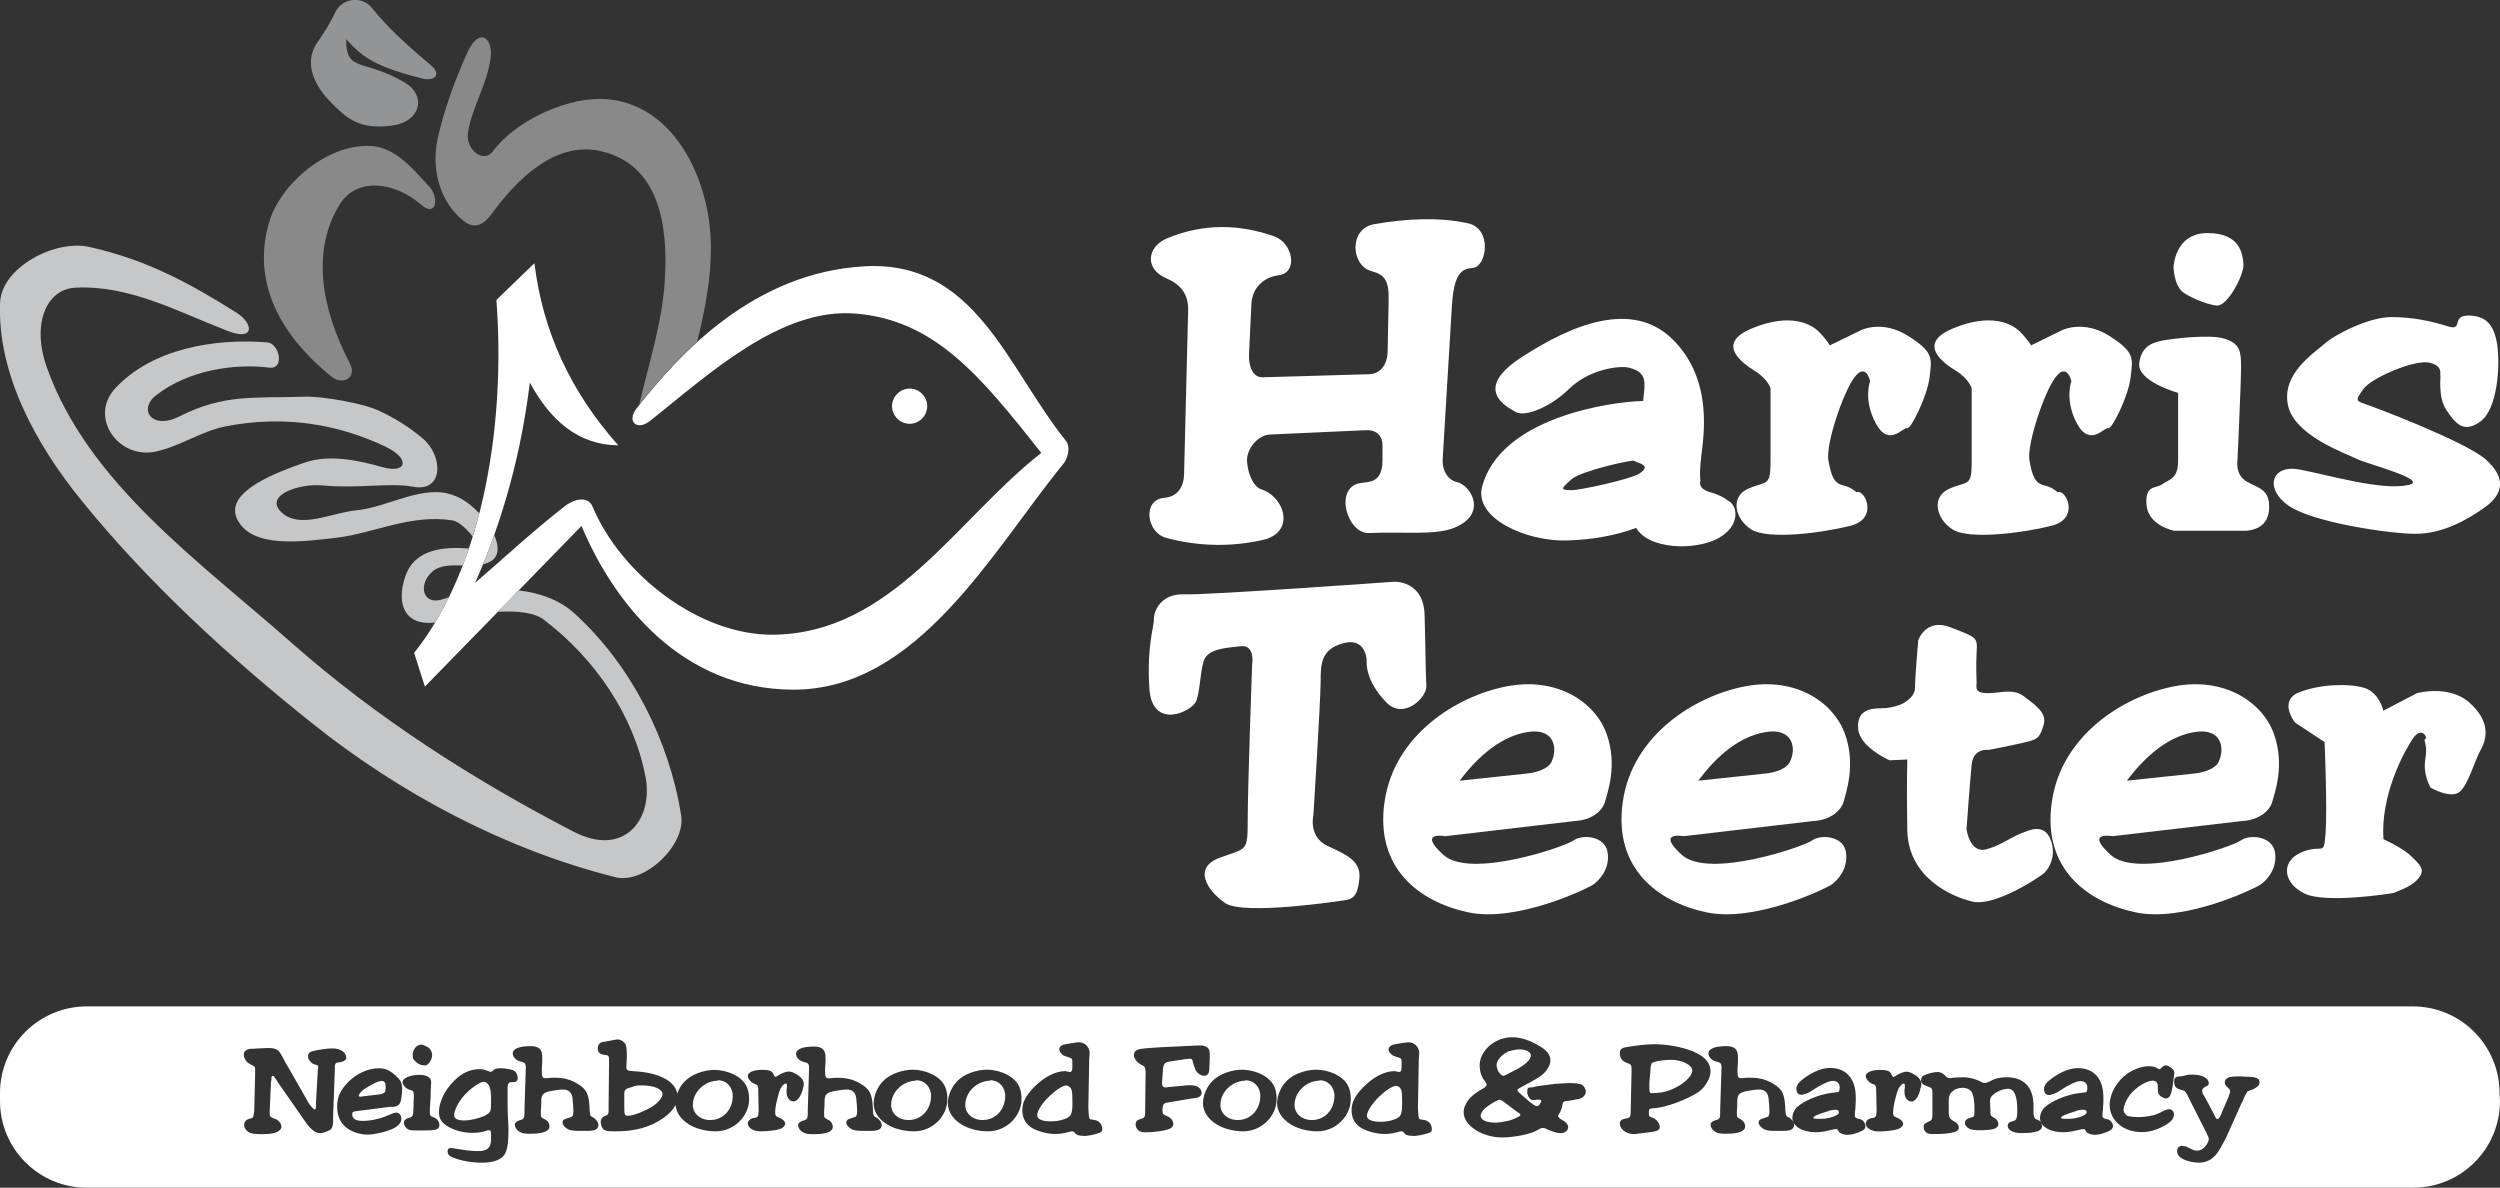 <?xml version="1.0" encoding="utf-8"?>
<!-- Generator: Adobe Illustrator 27.9.2, SVG Export Plug-In . SVG Version: 6.00 Build 0)  -->
<svg version="1.1" id="Layer_1" xmlns="http://www.w3.org/2000/svg" xmlns:xlink="http://www.w3.org/1999/xlink" x="0px" y="0px"
	 viewBox="0 0 2279.4 1082.9" style="enable-background:new 0 0 2279.4 1082.9;" xml:space="preserve">
<rect x="0" y="0" width="2279.4" height="1082.9" fill="#333333" stroke="none"/>
<style type="text/css">
	.st0{fill-rule:evenodd;clip-rule:evenodd;fill:#FFFFFF;}
	.st1{fill-rule:evenodd;clip-rule:evenodd;fill:#898989;}
	.st2{fill-rule:evenodd;clip-rule:evenodd;fill:#929496;}
	.st3{fill-rule:evenodd;clip-rule:evenodd;fill:#C6C7C9;}
	.st4{fill:#FFFFFF;}
</style>
<g>
	<g>
		<path class="st0" d="M2182.8,814c-1.9,0.7-62.4,10.1-81.6,0.7c-19.2-9.1-22.5-29.3-2.6-37.7c19.9-8.2,19.9,5.2,21.8-17.6
			c1.6-22.5-0.9-82.8-0.9-82.8l-26.7-17.6c-1.2-0.9-15.3-20.4,3.3-27.7c18.7-7.5,45-8.4,59.3-4.2c14.1,4.2,17.6,20.9,17.6,20.9
			l30.7-16c0,0,28.8-8,47.6,8.4c18.5,16.4,16.9,31.7,10.8,42.7c-6.1,11-11.2,31.2-19.2,38.6c-8,7.3-26.7-3.5-26.7-3.5
			s-7.3-11.5-4.9-26c2.6-14.3-2.6-17.6,0-18.3c2.6-0.9-3.3-12.7-11.7,0c-8.2,12.4-29.1,51.1-26.5,91.2c9.1,4.2,20.2,10.3,25.8,16
			c5.6,5.8,13.2,11,6.6,19.2C2199.9,807.4,2192,810.2,2182.8,814L2182.8,814z M1846.4,758.4c2.8-0.9,17.3-8.2,23.2,7
			c5.8,15.2-1.6,26.5-5.4,30.2c-4,4-45.5,31.2-65.6,26.5c-20.2-4.7-58.8-22.5-59.6-65.1c-0.7-42.7,0-64.5,0-64.5l-16.2,0.7
			c0,0-27-11.7-28.6-28.6c-1.4-17.1,10.8-18.8,20.9-18.8c10.1,0,18.5-3.7,18.5-3.7s12.4-5.6,12.4-14.8c0-9.4,3-43.6,3-43.6
			s7-20.9,30-11.5c23.2,9.1,24.1,8.5,23.2,22.5c-0.7,13.8,0,23.9,0,27.9c0,3.7-2.4,9.4,10.1,9.4c12.4,0,23.2-4.7,33.3,3.1
			c10.1,7.7,20.8,14.8,17.8,25.5c-3.3,10.8-4.7,13.1-14.1,15.5c-9.1,2.4-36.3,7.7-36.3,7.7s-13.8-2.3-15.3,13.4
			c-1.6,15.4-4.7,58.8-4.7,58.8s3,24.1,19.9,17.8C1825.6,770.1,1833.5,762.9,1846.4,758.4L1846.4,758.4z"/>
		<path class="st0" d="M1224.7,821c0,0-91.2,14.1-107.8,2.3c-16.4-11.5-29.5-32.1-4.9-41.2c24.8-9.1,25.6-5.2,25.6-34
			c0-29.1,4-141.6,4-141.6s3.3-19-10.5-17.3c-14.1,1.6-30.5,2.3-33.8,14.1c-3.3,11.5-3,25.6-6.5,35.6c-3.5,9.8-40.6,27.7-42.9-11.7
			c-2.3-39.4,4.2-54.6,4.2-62.8c0-8.4,7.3-23.2,27.2-22.5c19.7,0.9,191.7-11.5,191.7-11.5s27.2-1.6,27.9,30.7
			c0.9,32.1,0.9,52.5,1.6,63.8c0.9,11-20.6,31.7-36.3,15.7c-15.5-15.9-18.3-30-18.1-36.5c0.3-6.6-3-23.2-22.3-17.4
			c-19.2,5.8-19.7,18.3-19.7,34.7c0,16.6-6.6,121.9-6.6,121.9s-4.9,19.7,13.1,28.1c18.1,8.2,30.5,14.1,28.8,29.8
			C1237.9,816.8,1233.7,820.1,1224.7,821L1224.7,821z M2202.7,486.7c-22.5,0.2-94.5-10.3-116.3-25.8c-21.8-15.3-15.7-37.7,10.3-32.8
			c26.2,4.9,74.8,19.5,99.2,14.1c19.7-4.4-37-19-46.9-23.7c-9.6-4.9-57.7-21.3-63-49.5c-5.6-28.1,23-46.4,33.3-55.5
			c10.3-9.1,41-24.4,60.9-24.4c19.7,0,36.6,3.7,51.6,8.4c14.5,4.7,3-9.6,18.3-9.8c15.2,0,23.7,6.8,26.7,26.3
			c3,19.7,0.2,59.3-15.3,70.3c-15.4,11.3-23,1.4-30.9-10.3c-8.2-12-4.9-31.9-5.6-31.9c-0.7,0,3.3-8.7-10.3-11.5
			c-13.6-2.8-52.1,13.8-59.6,23.7c-7.3,10.1-7.3,11,0,13.6c7.3,2.3,93.1,34.7,111.4,51.1c18.3,16.4,16.4,31-0.7,43.4
			C2248.9,474.5,2227.1,486.5,2202.7,486.7L2202.7,486.7z M1981.7,244.1c0,0,0.7-31.6,31-31.6c30,0,32.1,19.2,32.8,28.6
			c0.5,9.4-14.3,38-24.1,37.5c-10.1-0.7-29.5-9.6-32.8-13.8C1984,259.8,1982.2,250.9,1981.7,244.1L1981.7,244.1z M2048.5,483.9
			h-66.3c0,0-23.5-4.5-25.1-23.5c-1.4-19,8.5-14.5,14.5-19c5.9-4.5,14.3-4.2,14.3-21.3v-61.9c0,0-37.7-10.5-35.4-27.2
			c2.1-16.9,14.3-19,21.8-20.6c7.5-1.4,42.9-6.1,56.5-1.4c13.6,4.5,14.5,11.3,14.5,25.8c0,14.3-3.3,85.6-3.3,85.6
			s-2.1,12.7,8.5,18.7c10.5,6.1,21.1,6.8,20.4,24.4C2068.2,480.8,2054.6,483.2,2048.5,483.9L2048.5,483.9z M1876,448.8
			c7.7-3.3,20.6,23.9-5.2,30.5c-25.8,6.6-75.7,13.1-90.7,3.3c-15.3-9.9-19.2-29.8-2.8-37c16.6-7.3,20.4-1.4,20.4-23.9v-67.7
			c0,0-2.6-8.7-14.3-15.9c-12-7.3-36.3-25.1-2.1-38.9c34.2-14.1,53.4-4,60.5,3.3c7.3,7.3,10.1,12.4,10.1,12.4l28.1-13.8
			c0.9-0.5,20.2-9.6,43.6,5.4s20.9,20.4,19,37.5c-1.9,17.3-17.4,48.1-20.4,46.4c-3.1-1.6-16.4,17.8-28.4-4
			c-11.7-21.8-5.2-38.9-5.2-38.9s-4-17.4-14.5-3.5c-10.6,14.1-26.3,61.7-23.7,76c2.6,14.5,5.2,20.4,13.1,22.5
			C1871.5,444.1,1876,448.8,1876,448.8L1876,448.8z"/>
		<path class="st0" d="M1692.6,448.8c7.7-3.3,20.4,23.9-5.1,30.5c-25.8,6.6-75.7,13.1-91,3.3c-15-9.9-19-29.8-2.6-37
			c16.4-7.3,20.4-1.4,20.4-23.9v-67.7c0,0-2.6-8.7-14.5-15.9c-11.7-7.3-36.1-25.1-1.9-38.9c34.3-14.1,53.2-4,60.5,3.3
			c7.3,7.3,9.9,12.4,9.9,12.4l28.4-13.8c0.9-0.5,19.9-9.6,43.4,5.4c23.5,15,21.1,20.4,19.2,37.5c-2.1,17.3-17.4,48.1-20.4,46.4
			c-3.3-1.6-16.6,17.8-28.4-4c-12-21.8-5.4-38.9-5.4-38.9s-3.7-17.4-14.3-3.5c-10.5,14.1-26.5,61.7-23.7,76
			c2.6,14.5,5.2,20.4,13.2,22.5C1687.9,444.1,1692.6,448.8,1692.6,448.8L1692.6,448.8z"/>
		<path class="st0" d="M1150.9,492.4c-29,6.5-59.2,5.8-87.9-2.1c-17.8-4.9-21.6-34.9-1.4-36.4c9.1-0.7,17.6-6.6,18-21.8l3.7-148.9
			c0.5-15.7-7.5-24.1-19.9-29.5c-19.9-8.4-17.6-28.4,0-36.1c34.2-14.5,67.7-13.1,98.9-1.9c16.4,6.1,21.6,32.8,3.7,35.2
			c-12,1.6-24.6,9.6-25.1,27.7l-2.1,44.5c-0.5,11.7,4,21.1,12.2,20.9l97.3-2.8c12.7-0.5,16.9-12,16.9-20.9l0.9-46.7
			c0.5-19.2-4.5-23.2-15.9-26.5c-18.5-5.1-20.6-38.7,2.8-42.7c29.1-5.1,58.6-6.6,85.1-0.9c23,4.7,17.4,39.9,4.7,40.8
			c-9.6,0.7-17.1,4-19,34.2l-8.4,139.5c-0.9,12.7,6.3,20.2,13.1,21.6c12.4,2.6,28.6,29.1-2.8,41.7c-17.6,7-45.5,3.3-77.4,4.7
			c-20.2,0.9-32.1-41.3-8.4-45.5c7.5-1.4,20.6,0.7,20.6-20.9v-13.1c0-9.6-5.4-14.5-15-14.3l-87.9,4c-10.8,0.5-21.3,13.4-20.6,24.4
			c1.4,16.4,8.2,24.1,13.1,25.6C1171.5,453,1181.6,485.8,1150.9,492.4z M530.2,479.5c-47.5,48.9-95.1,97.7-142.8,146.5
			c-3.3-10.1-6.6-20.4-9.8-30.7c65.2-82.3,83.2-214.5,75-321.8c11.5-11.3,23.2-22.3,34.7-33.5c7.3,60.7,32.1,116.3,76.4,166
			c-36.8-0.2-62.4-23.4-80.6-57.2c-7.7,62.8-23.7,123.5-49.9,182.6c27.2-23.4,53.4-47.8,81.8-69.9c10.8-8.2,21.6-8,25.1,0
			c26,62.4,97.7,117.9,165,117.2c108.3-1.2,167.6-106,244.3-165.7c-56.7-72.2-98-121.2-169.3-127.1c-68-5.6-133.1,54.6-187.3,97.8
			c-12.2,9.6-21.6,0.5-12.4-11.3c39.4-50.4,107.4-124.2,208.2-129.6c100.8-5.4,129.4,91.9,183.1,158.9c4.7,5.8,2.1,16.6-2.8,22
			C905.7,501,837,629.3,723.1,628.8C621.6,628.5,559.9,550.3,530.2,479.5L530.2,479.5z"/>
		<path class="st0" d="M829.5,354.3c8.7,0,15.9,7.3,15.9,15.9c0,8.9-7.3,16.2-15.9,16.2c-8.9,0-16.2-7.2-16.2-16.2
			C813.5,361.4,820.7,354.3,829.5,354.3z"/>
		<path class="st1" d="M319.2,331.8c6.3,12.2-6.6,20.2-17.1,11.5c-51.3-41.7-71-89.5-57.2-139c10.3-37.3,53.4-72.2,91.4-71.3
			c24.1,0.5,39.9,20.9,54.8,36.8c9.8,10.3,6.6,28.8-6.8,17.1c-25.3-22-59.5-24.9-74.3-0.9C284.3,227.2,291.8,279.3,319.2,331.8
			L319.2,331.8z M635.7,311.6c-21.3,19.2-38.9,39.9-53,57.9c8.7-37.7,21.1-75,23.4-113.5c3.3-49.9-4.7-106.7-59.3-118.4
			c-41.3-8.9-76.4,27-98.5,57.4c-6.1,8.4-14.5,15-25.1,6.8c-21.6-16.6-30.5-46.9-24.1-75.7c5.6-25.3,15.2-51.8,26.5-77.1
			c11-25.3,24.6-14.8,21.6,4.7c-3.7,25.1-17.3,44.8-20.6,67.8c-1.9,14.8,14.1,28.1,23,16.2c21.1-28.4,70.3-50.9,105.3-47.1
			c49.9,4.9,80.6,51.8,90.2,102.2C652.5,231.9,645.3,272.2,635.7,311.6z"/>
		<path class="st2" d="M369.6,75.6c19,11.5,14.5,35.2-12.2,38.9c-30,4-41.7-6.6-57.4-23c-6.8-7-26.3-30.5-10.5-53
			c5.6-8,11.5-17.3,16.4-27.7c6.3-12.7,24.4-14.8,33.3-3.5c15.7,19.9,35.6,36.8,54.6,53c8.4,7.5,2.8,14.1-8.9,11.3
			c-40.6-10.3-53.9-18.5-69.2-35.9C315,66.6,332.1,53.1,369.6,75.6L369.6,75.6z"/>
		<path class="st3" d="M454,557.8c6.3-6.6,12.7-13.2,19-19.5c19.5,2.3,37.7,8.9,51.1,21.3c51.3,46.6,86.3,115.8,97,184.2
			c4,27-33.5,62.6-60,56C460.8,774.6,364.9,723.7,284,659c-73.1-58.4-147.7-126.1-209.8-202.8c-41-50.4-76.9-115.3-74.1-180.5
			c1.4-31.9,49.9-57.4,81.1-50.6c53.7,11.9,93.3,34.2,134.5,60c15.7,10.1,16.7,26.3-8.2,16.6c-45-17.3-89.3-42-139-39.4
			c-25.8,1.4-40.1,32.3-25.8,72.7c37.5,105.5,139.5,177.2,223.6,251.5c77.1,68,165.3,124.5,256.7,171.8
			c45.7,23.7,72.9-10.8,65.6-49.7C578,652,542.1,600.2,496.2,565.3C487.5,558.4,471.3,556.8,454,557.8L454,557.8z"/>
		<path class="st3" d="M409.2,544.4c-3.7,8-7.9,15.7-12.4,23.2c-27.2,3.3-36.1-16.2-27.2-42.2c8.7-25.6,36.6-27,57.9-25.3
			c-1.6,5.2-3.5,10.3-5.6,15.5c-10.3-0.2-20.4-0.7-27.7,5.6c-13.4,11.5-9.1,31.9,10.3,24.9C406.2,545.6,407.8,545.1,409.2,544.4z
			 M437.1,468.2c-1.9,7-4,14.1-6.1,21.1c-4.9-6.6-12.7-13.8-18.3-14.8c-37.5-6.1-72.4,11.7-105,15.7c-30.9,3.5-79.2,10.8-91.9-17.8
			c-10.5-24.4,36.8-41.9,61.9-50.6c22.5-7.7,48.3-2.3,71.3,4.2c22.3,6.1,24.9-8,3-18.5c-44.5-21.3-93.8-29.1-146.5-18.7
			c-22,4.4-41.7,18.3-63.8,23c-34,7-61.2-31.6-36.3-58.1c33.3-35.6,89.8-45.5,138.3-41.5c11.2,0.9,15.9,24.6,2.1,23
			c-32.4-4-73.8,2.3-103.1,24.9c-17.1,12.9-4.5,32.3,20.6,19.7c41.3-20.9,68.4-16.6,114.6-18.1c15.9-0.5,53.4,5.9,67.8,12.9
			c14.2,6.5,27.4,14.8,39.4,24.9c19.2,15.9,19.7,49.5-8.4,44.3c-20.9-4-50.9,1.9-82.3-1.2c-22.3-2.1-54.6,9.4-37.3,24.9
			c16.6,15,44.8,0.2,67-2.1c30.5-2.8,62.6-25.1,90.7-13.3C422.3,454.8,430.3,460.9,437.1,468.2L437.1,468.2z M440.2,514.6
			c3.7-8.9,7.3-18.1,10.3-27c4.9,10.8,4.9,20.6-4.7,25.1C443.9,513.5,442.1,514.1,440.2,514.6L440.2,514.6z"/>
		<path class="st0" d="M2042.9,766.4c-7.7,5.6-94,35.2-118.4,13.1c-24.4-22,1.6-17.1,1.6-17.1l117.9-13.8h0
			c17.6-0.9,26.2-11,27.9-18c1.9-7.3,11.7-33,1.2-61.9c-10.5-28.6-45-51.8-90.9-42.9c-46.2,8.9-102.7,44.6-111.4,105.2
			c-8.9,60.7,31.9,91.4,76.2,100.8c44.3,9.6,109-21.8,114.2-25.3c4.9-3.5,15.3-13.8,13.1-29.1
			C2071.9,761.9,2050.8,760.5,2042.9,766.4z M2004.6,667c20.2-1.6,24.1,14.3,18.5,27.2c-3,7-14.1,10.1-21.8,11l-62.1,6.6
			C1955.7,689.7,1978.4,669.4,2004.6,667z"/>
		<path class="st0" d="M1652.1,766.4c-8,5.6-94,35.2-118.6,13.1c-24.4-22,1.6-17.1,1.6-17.1l117.9-13.8h0c17.6-0.9,26.3-11,28.1-18
			c1.6-7.3,11.5-33,0.9-61.9c-10.6-28.6-44.8-51.8-91-42.9c-46.2,8.9-102.7,44.6-111.4,105.2c-8.7,60.7,31.9,91.4,76.2,100.8
			c44.5,9.6,109.2-21.8,114.2-25.3c4.9-3.5,15.2-13.8,13.1-29.1C1681.2,761.9,1659.8,760.5,1652.1,766.4z M1613.7,667
			c20.1-1.6,24.4,14.3,18.5,27.2c-3.1,7-14.1,10.1-21.8,11l-61.9,6.6C1564.6,689.7,1587.4,669.4,1613.7,667z"/>
		<path class="st0" d="M1434.5,766.4c-7.7,5.6-94,35.2-118.4,13.1c-24.4-22,1.6-17.1,1.6-17.1l117.9-13.8c17.6-0.9,26.3-11,27.9-18
			c1.9-7.3,11.7-33,1.2-61.9c-10.5-28.6-45-51.8-90.9-42.9c-46.2,8.9-102.7,44.6-111.4,105.2c-8.9,60.7,31.9,91.4,76.2,100.8
			c44.3,9.6,109-21.8,114.1-25.3c4.9-3.5,15.3-13.8,13.1-29.1C1463.6,761.9,1442.5,760.5,1434.5,766.4z M1396.3,667
			c20.2-1.6,24.1,14.3,18.5,27.2c-3,7-14.1,10.1-21.8,11l-62.1,6.6C1347.4,689.7,1370.1,669.4,1396.3,667z"/>
		<path class="st0" d="M1575.2,456.3L1575.2,456.3c0,0-4.9-4.5-16.4-7.7c-11.5-3.3-8.4-10.3-8.4-10.3s-1.2-5.1,0.7-22
			c1.9-17.3,11.5-69.4-25.6-106.4c-37-37.3-93.1-13.6-138.3,15.9c-45.5,29.5-12.9,45.5-5.1,49.9c7.5,4.5,30.2-3.3,48.5-21.1
			c18.1-17.8,46-21.8,55.3-19.2c16.4,4.5,14.1,13.4,12.2,30.2c-30,0.7-129.6,15-146.7,77.8c-8,29.5,40.8,50.4,77.1,49.4
			c22.7-0.7,43.6-4.2,63.3-11.5c11.5,19.9,53.7,20.8,74.6,9.6C1588.8,478.5,1583.4,459.3,1575.2,456.3z M1495,431.6
			c-8.2,5.4-55.5,15.7-62.6,15.3c-8.7-0.3-10.8-0.3,0.7-10.1c8.7-7.5,54.8-17.8,56.7-16.7C1493.4,422.5,1506.5,423.9,1495,431.6z"/>
	</g>
	<g>
		<path class="st4" d="M1203.2,984.9l-0.4,0.4c-12.3,0.4-22.5,10.7-22.5,22.1c0,7.9,6.7,13.8,15.8,13.8c11.9,0,20.6-9.5,20.6-22.1
			C1216.6,990.8,1210.7,984.9,1203.2,984.9z"/>
		<path class="st4" d="M1135.6,984.9l-0.4,0.4c-12.3,0.4-22.5,10.7-22.5,22.1c0,7.9,6.7,13.8,15.8,13.8c11.9,0,20.6-9.5,20.6-22.1
			C1149,990.8,1143.1,984.9,1135.6,984.9z"/>
		<path class="st4" d="M972.6,989.6c-3.6,0-9.5,4-15.8,9.9c-6.7,6.3-11.1,13.4-11.1,17.4c0,3.6,4.7,5.5,12.3,5.5c4,0,7.9-0.4,12.3-2
			c2.4-0.8,4.4-2,5.1-2.8c1.6-1.6,2.4-5.1,2.4-10.3c0-6.7,0-11.5-0.8-13.4C976.6,991.6,974.6,990.4,972.6,989.6z"/>
		<path class="st4" d="M1273.2,990c-3.6,0-9.5,4-15.8,9.9c-6.3,6.3-11.1,13.4-11.1,17.4c0,3.6,4.7,5.5,12.3,5.5c4,0,7.9-0.4,12.3-2
			c2.4-0.8,4.4-2,5.1-2.8c1.6-1.6,2.4-5.1,2.4-10.3c0-7.1,0-11.9-0.8-13.8C1276.8,991.6,1275.2,990.4,1273.2,990z"/>
		<path class="st4" d="M1370.9,980.9c0.4,0,1.2-0.4,2-0.8l9.1-4.7c9.1-4.7,13.8-9.5,13.8-13.1c0-3.2-4.7-5.5-10.3-5.5
			c-3.2,0-6.7,0.8-9.5,1.6c-6.3,2.4-11.5,8.3-11.5,12.7c0,1.6,0.8,3.6,1.2,5.1C1366.9,978.5,1369.3,980.9,1370.9,980.9z"/>
		<path class="st4" d="M328.3,999.9c0.8,0,1.6,0,3.2-0.4l13.8-1.6c2.4,0,4.7-1.2,5.5-2c0.4-0.4,0.8-2,0.8-4.4c0-4.4-0.8-5.9-3.6-5.9
			c-3.2,0-8.7,2.8-15.4,7.1c-3.2,2-5.5,5.1-5.5,6.3C327.1,999.5,327.5,999.9,328.3,999.9z"/>
		<path class="st4" d="M441.4,986.4H441c-3.2,0-10.3,4.7-16.2,10.7c-5.9,5.9-10.7,14.6-10.7,19.8c0,3.2,3.2,4.7,9.5,4.7
			c4.7,0,11.9-1.6,17.8-4c2-1.2,3.6-2,4.7-3.2s1.6-2.8,1.6-7.9c0-0.8,0-1.2,0-1.6s0-1.6,0-3.6v-0.8
			C447.7,991.6,445.4,986.8,441.4,986.4z"/>
		<path class="st4" d="M1383.2,1013.7l-6.3-4.7c-7.1-5.5-8.3-6.3-9.5-6.3c-1.6,0-5.9,2.4-9.9,5.1c-4.7,3.2-7.5,6.7-7.5,9.5
			c0,4,5.5,6.3,13.8,6.3c2.4,0,4.4-0.4,6.7-0.8c2-0.4,4-0.8,5.9-1.2c5.1-1.6,9.9-4,9.9-5.1c0,0,0-0.4-0.4-0.8
			C1385.1,1014.9,1384.3,1014.5,1383.2,1013.7z"/>
		<path class="st4" d="M585,989.6c-2.8,0-5.5,0-9.1,1.6c-5.1,1.2-6.7,2.4-6.7,5.9v7.9v4c0,7.9,0.4,8.3,3.6,8.3
			c4.7,0,14.6-4,21.8-8.3c5.5-3.6,9.5-8.3,9.5-11.5C604,992.8,595.7,989.6,585,989.6z"/>
		<path class="st4" d="M903,984.9l-0.4,0.4c-12.3,0.4-22.5,10.7-22.5,22.1c0,7.9,6.7,13.8,15.8,13.8c11.9,0,20.6-9.5,20.6-22.1
			C916.4,990.8,910.5,984.9,903,984.9z"/>
		<path class="st4" d="M835.4,984.9l-0.4,0.4c-12.3,0.4-22.5,10.7-22.5,22.1c0,7.9,6.7,13.8,15.8,13.8c11.9,0,20.6-9.5,20.6-22.1
			C848.8,990.8,842.9,984.9,835.4,984.9z"/>
		<path class="st4" d="M654.6,984.9l-0.4,0.4c-12.3,0.4-22.5,10.7-22.5,22.1c0,7.9,6.7,13.8,15.8,13.8c11.9,0,20.6-9.5,20.6-22.1
			C668,990.8,662.1,984.9,654.6,984.9z"/>
		<path class="st4" d="M1673.5,1011.8c-1.6,0-4.7,0.4-7.5,1.6c-8.3,2.4-12.7,4.4-12.7,5.9c0,0.4,1.2,0.8,3.6,0.8h2.8
			c3.6,0,7.5-0.4,11.9-2c3.2-1.2,5.1-2.4,5.1-4C1676.6,1012.5,1675.5,1011.8,1673.5,1011.8z"/>
		<path class="st4" d="M2279,996.7c0-43.5-35.2-79.1-79.1-79.1H79.1C35.6,917.6,0,952.8,0,996.7v7.1c0,43.5,35.2,79.1,79.1,79.1
			h2121.2c43.5,0,79.1-35.2,79.1-79.1L2279,996.7z M384.5,952.4c0.4,0,1.2,0.4,2.4,0.8c2,0.8,3.6,1.6,4.7,2.8c1.6,1.6,2.4,4,2.4,6.3
			c0,1.2-0.4,2.4-0.8,3.6c-1.6,3.6-4,5.9-6.3,5.5c-2.4,0-4.7-0.8-7.1-2.8c-2.8-2-3.6-3.6-3.6-5.9
			C376.1,956.8,379.7,952.4,384.5,952.4z M305.3,971.8v2.8l-1.6,43.9c0,0.4,0,1.6,0,3.2c0,0.4,0,0.8,0,1.2c0,3.2-0.8,5.5-2,6.7
			c-0.8,0.8-2,1.2-3.6,2c-2,0.8-4.4,1.6-5.9,1.6c-2,0-4.4-0.8-5.5-1.6c-2.4-1.6-5.9-5.1-7.9-8.3l-25.7-36.8l-1.2-2l-2-2.8
			c-0.4-0.8-0.8-0.8-1.2-0.8c-0.8,0-1.2,0.8-1.2,2c0,0.4,0,0.8,0,1.2c0,1.2-0.4,1.6-0.4,2l-1.2,26.9v2.4v0.4c0,2,0.8,2.8,4,4
			c4,1.2,6.7,4.4,6.7,7.5c0,1.2-0.4,2-1.6,3.2c-2.8,2.4-7.1,3.6-16.2,3.6c-5.5,0-8.7-0.4-10.7-1.2c-3.2-1.2-5.5-4.4-5.5-7.1
			c0-2.8,1.6-4.7,4-5.5l2.8-0.8c1.6-0.4,2-2.4,2.4-6.7l0.8-32.8v-4.4V975c0-2-0.4-2.8-2.4-3.6l-2.8-1.6c-2.8-1.2-5.1-5.1-5.1-8.3
			c0-1.2,0.4-2.4,1.2-3.2c1.2-1.2,2.4-1.6,4-2c0.4,0,3.2,0,8.3-0.4l8.7-0.4h1.2c2,0,3.6,0.4,5.1,0.8c3.2,1.2,4,2,7.9,9.5l2.4,4.4
			l1.2,2l17,29.7c0.4,0.8,1.2,2,2,3.6c0.8,1.2,1.6,2.4,2.4,3.2c1.6,2,2.4,2.8,3.2,2.8c0.8,0,1.2-0.8,1.2-2v-2v-2.4l1.6-27.7
			c0-1.2,0-2,0.4-2.8c0-0.4,0-1.2,0-1.6c0-1.2-0.4-2-1.6-2l-2.4-0.8c-1.6-0.4-3.2-2.4-4.4-4c-0.8-0.8-0.8-2-0.8-3.2
			c0-2.4,1.2-4,4.7-4.7c4.7-1.2,12.3-2.4,17.8-2.4c6.7,0,12.3,3.6,12.3,8.3c0.4,2-2.4,4-6.7,4.4C306.1,969,305.7,969.4,305.3,971.8z
			 M331.1,1022c5.9,0,13.8-1.6,19-3.6l7.9-3.2c1.2-0.4,2.4-0.8,3.2-0.8c2.8,0,4.7,2.4,4.7,5.5c0,1.2-0.4,3.2-1.2,4
			c-1.2,2.4-4,4-7.1,5.5c-7.5,3.2-17,5.1-22.9,5.1c-2.8,0-5.1-0.4-8.3-1.2c-12.7-3.6-19-11.9-19-24.5c0-8.7,2.8-14.6,9.9-22.1
			c7.9-7.9,18.2-12.7,28.1-12.7c5.9,0,9.5,1.6,15.4,6.7c4.7,4.4,5.9,6.7,5.9,12.7c0,2-0.4,5.1-0.8,8.3c-0.8,5.1-2.8,7.1-7.5,7.5
			h-2.8c0,0-1.2,0-3.2,0.4l-3.2,0.4l-24.9,3.2c-2.4,0.4-3.2,0.8-3.2,2.8C321.2,1020.1,324.3,1022,331.1,1022z M387.2,1030.7l-6.7,0
			h-0.8c-3.6,0-5.5,0-7.1-0.8c-2.4-0.8-4.4-4-4.4-6.3c0-2,1.6-3.6,4.7-4.4c3.2-0.8,4-2,4-6.7l0.4-12.3v-1.6c0-2.8-0.4-4-2-4.4
			l-2.4-0.8c-3.2-1.2-5.9-4.4-5.9-6.7c0-3.6,6.7-6.7,15.4-6.7c6.7,0,10.7,2.4,10.7,6.3c0,0.4,0,0.8,0,1.6c0,1.6-0.4,3.2-0.4,7.1
			c0,3.2,0,6.7-0.4,10.3c-0.4,4-0.4,7.5-0.4,9.9c0,0.8,0.4,1.2,0.4,1.6c0.4,0.4,0.4,0.8,1.2,1.2c0.4,0,0.8,0.4,2,0.8
			c3.2,1.2,5.1,4,5.1,6.7C400.7,1029.6,398.3,1030.7,387.2,1030.7z M462.8,991.2c0,0.4,0,1.2,0,2c0,1.6,0,5.5,0,11.9
			c0,3.2,0,7.9,0.4,15c0.4,4.7,0.4,8.3,0.4,10.7c0,10.3-0.8,16.2-2.8,20.6c-2.8,5.5-9.9,8.7-21.4,8.7c-9.9,0-20.2-2-27.3-5.1
			c-2.8-1.2-4-2.8-4-5.1s0.8-3.2,3.6-3.2c0.8,0,1.6,0.4,2.4,0.4l7.9,1.2c4.7,0.8,9.9,1.2,14.6,1.2c7.5,0,11.1-3.2,11.1-10.3v-6.3
			c0-1.6-0.8-2.4-2-2.4c-0.4,0-1.2,0-2,0.4c-3.2,1.2-7.9,2-12.7,2c-8.3,0-15.8-2-22.1-5.5c-6.3-3.6-8.7-7.5-8.7-13.4
			c0-9.1,5.5-20.6,14.2-28.9c7.1-7.1,14.6-10.3,22.9-10.3c2.8,0,4,0.4,6.3,1.2c2.4,0.8,2.8,1.2,3.6,1.2s1.2,0,2.4-1.2
			c1.6-1.6,3.2-2,6.3-2c1.6,0,3.6,0,5.9,0.4c2.4,0.4,4.4,0.8,5.5,1.2c2.8,0.8,4.7,4,4.7,7.1c0,1.2,0,2-0.8,2.8
			c-0.8,0.8-1.6,1.2-1.2,0.8c-0.4,0-1.2,0.4-2.8,0.4C464,986.4,462.8,988,462.8,991.2z M535.5,1031.1c-0.8,0-2.8,0-5.1,0h-2
			c-6.3,0-9.1-0.4-11.9-2.4c-2-1.2-3.6-3.6-3.6-5.1c0-2,1.2-3.2,4.4-4c3.6-1.2,4-1.2,4.7-2c0.4-0.8,0.8-2,0.8-4.4
			c0-3.2-0.4-8.3-0.8-11.9c-0.8-5.5-3.6-7.9-8.7-7.9c-2.8,0-5.1,0.4-10.3,1.2c-7.9,1.6-9.5,3.2-9.5,9.9c0,2.8,0,5.5-0.4,8.3v1.6
			c0,4,0,4.4,3.2,5.9s4.7,4,4.7,6.7c0,4.4-5.9,6.7-17,6.7c-2.8,0-4.7,0-6.7-0.4c-4.4-0.8-7.9-4.4-7.9-7.9c0-1.6,1.6-3.2,4.4-4
			c3.6-0.8,4.4-2,4.4-6.3c0-1.6,0-2.8,0-3.6l1.2-38v-0.4c0-3.2-0.8-4-2.8-4.7l-2.8-0.8c-4-1.2-6.3-4.4-6.3-7.1
			c0-4.4,6.3-6.7,16.2-6.7c7.5,0,10.7,2.8,10.7,9.9c0,1.6,0,2.8,0,4.7c-0.4,4-0.4,6.7-0.4,7.9c0,5.1,0.4,6.7,2.8,6.7
			c0.4,0,1.2,0,2,0c2.4-0.4,4.7-0.4,7.1-0.4c7.9,0,14.2,1.6,20.6,5.5c8.7,5.1,10.7,9.9,11.1,24.1c0,1.6,0.4,2.8,0.4,3.6
			c0.4,1.6,0.4,2,3.2,3.2c2.4,1.6,4.4,4.4,4.4,6.7C545.4,1029.6,542.7,1031.1,535.5,1031.1z M652.6,1031.5
			c-19.9,0-35.4-10.4-36.7-24c-2,4.1-5.6,8-10.8,11.7c-12.3,8.7-26.9,12.7-46.3,12.3c-4.7,0-7.5-0.4-9.1-2.4c-1.2-1.2-2-4.4-2-6.3
			c0-2.4,1.6-4.7,4.4-5.5c2-0.8,2.8-1.6,2.8-4v-5.5l0.4-38v-2.8c0-4.4-0.4-4.7-3.2-5.1c-5.1-0.4-7.1-2.4-7.1-5.9
			c0-3.2,1.6-5.5,4.4-5.9l6.7-1.2c4-0.8,6.3-1.2,7.1-1.2c2.8,0,6.3,2.4,7.1,4.4c0.8,1.6,1.2,4.7,1.2,9.1c0,0.8,0,2,0,2.8l-0.4,8.7
			v0.4c0,2.8,0.8,3.2,6.7,3.6c22.9,1.1,37.5,8.9,39.7,20.3c1.6-4.4,4.1-8.6,7.4-11.6c5.9-5.9,17-9.9,26.5-9.9s20.2,4,25.7,9.9
			c4,4,5.9,9.9,5.9,16.6C683.1,1017.7,669.2,1031.5,652.6,1031.5z M723.4,1004.2c-3.6,0-6.3-3.6-6.3-8.7c0-1.2,0-2.4,0.4-4.4
			c0-0.8,0-1.2,0-1.6c0-1.2-0.4-1.6-1.2-1.6c-1.6,0-4.7,3.6-5.9,7.9c-2,6.7-3.6,13.8-3.6,17.4c0,0.4,0,1.2,0,2s0.4,1.2,0.4,1.6
			c0,0.8,0.8,1.2,2,1.6c4.7,2,6.7,4,6.7,6.3c0,1.6-2,3.6-4,4.4c-4.4,1.6-11.9,2.4-18.6,2.4c-6.3,0-11.5-3.2-11.5-7.1
			c0-2.4,2.4-4.7,5.5-5.1c3.6-0.4,4.4-1.2,4.4-7.1v-0.8l-0.4-18.2v-1.6c0-0.4-0.4-0.8-0.4-1.2c-0.4-1.2-0.8-1.2-2.4-2
			c-3.6-1.2-6.7-4.7-6.7-7.5c0-3.2,5.5-5.5,13.1-5.5c6.3,0,9.5,1.2,10.3,4c0.8,1.6,1.2,2.4,2,2.4c0.4,0,0.8-0.4,1.6-0.8
			c2.8-2,7.5-4,10.3-4c1.6,0,3.2,0.4,4.7,1.2c5.9,2.8,9.1,6.3,9.1,10.3c0,1.2-0.4,2.8-0.8,4C730.5,999.5,726.6,1004.6,723.4,1004.2z
			 M793.8,1031.1c-0.8,0-2.4,0-4.7,0h-2c-6.3,0-9.1-0.4-11.9-2.4c-2-1.2-3.6-3.6-3.6-5.1c0-2,1.2-3.2,4.4-4c3.6-1.2,4-1.2,4.7-2
			c0.4-0.8,0.8-2,0.8-4.4c0-3.2-0.4-8.3-0.8-11.9c-0.8-5.5-3.6-7.9-8.7-7.9c-2.8,0-5.1,0.4-10.3,1.2c-8.3,1.6-9.9,3.2-9.9,9.9
			c0,2.8,0,5.5-0.4,8.3v2c0,4,0,4.4,3.2,5.9s4.7,4,4.7,6.7c0,4.4-5.9,6.7-17,6.7c-2.8,0-4.7,0-6.7-0.4c-4.4-0.8-7.9-4.4-7.9-7.9
			c0-1.6,1.6-3.2,4.4-4c3.6-0.8,4.4-2,4.4-6.3c0-1.6,0-2.8,0-3.6l1.2-38v-0.4c0-3.2-0.8-4-2.8-4.7l-2.8-0.8c-4-1.2-6.3-4.4-6.3-7.1
			c0-4.4,6.3-6.7,16.2-6.7c7.5,0,10.7,2.8,10.7,9.9c0,1.2,0,2.4,0,4.4c-0.4,4-0.4,6.7-0.4,7.9c0,5.1,0.4,6.7,2.8,6.7
			c0.4,0,1.2,0,2,0c2.4-0.4,4.7-0.4,7.1-0.4c7.9,0,14.2,1.6,20.6,5.5c8.7,5.1,10.7,9.9,11.1,24.1c0,1.6,0.4,2.8,0.4,3.6
			c0.4,1.6,0.4,2,3.2,3.2c2.4,1.6,4.4,4.4,4.4,6.7C803.7,1029.6,800.9,1031.1,793.8,1031.1z M833.4,1031.5
			c-20.6,0-36.8-11.1-36.8-25.3c0-7.5,3.6-15.8,9.1-21c5.9-5.9,17-9.9,26.5-9.9s20.2,4,25.7,9.9c4,4,5.9,9.9,5.9,16.6
			C863.8,1018.1,850,1031.5,833.4,1031.5z M901,1031.5c-20.6,0-36.4-11.1-36.8-25.3c0-7.5,3.6-15.8,9.1-21c5.9-5.9,17-9.9,26.5-9.9
			c9.5,0,20.2,4,25.7,9.9c4,4,5.9,9.9,5.9,16.6C931.5,1017.7,917.6,1031.5,901,1031.5z M1001.9,1033.1c-4.7,1.6-11.9,3.2-15.4,2.4
			c-1.2,0-2,0-3.2-0.4c-1.6-0.4-2-0.8-3.2-2c-0.8-1.2-1.6-1.6-2.8-1.6c-0.8,0-2,0.4-3.6,0.8c-4.4,1.2-7.9,1.6-11.5,1.6
			c-7.1,0-14.6-2-20.6-5.1c-6.3-3.6-9.5-9.1-9.5-16.6c0-7.1,3.2-13.4,11.1-21.4c9.1-9.1,19.4-14.2,28.1-14.2c0.8,0,1.2,0.4,2,0.4
			l2,0.4h0.4c1.2,0,2-1.2,2-4v-1.2c0-0.8,0-2.4,0-4c0-2.8-0.4-3.2-2.8-4l-3.6-1.2c-2.8-0.8-5.5-4-5.5-6.3c0-2,1.6-3.6,4.4-4.4
			c4.7-0.8,11.5-2,13.4-2c5.5,0,9.5,4,9.9,9.5l-0.4,5.5l-0.8,44.7l0.4,6.7c0.4,3.2,0.8,4,2.4,4l2.4,0.4c4.4,0.4,7.5,4,7.5,8.3
			C1005,1031.5,1004.2,1032.3,1001.9,1033.1z M1090.1,1001.1l-3.2,0.4l-21.4,3.6l-2.4,0.4c-2.4,0.4-3.2,2.8-3.2,7.1
			c0,2.4,0.4,3.6,2.8,4.4c2.8,1.2,3.6,1.6,4.7,2.8c1.6,1.2,2.4,3.6,2.4,5.1c0,2.4-2.4,4.4-5.9,5.1c-5.1,1.6-13.8,2.4-20.2,2.4
			c-5.1,0-8.3-2.8-8.3-7.5c0-2.4,1.6-4,4.7-4.7c2.4-0.8,2.4-0.8,3.2-1.6c0.4-0.4,0.8-2.4,0.8-4.4l0.4-37.6c0-0.8-0.4-1.2-0.4-2
			c-0.4-2-0.4-2.4-3.2-3.6c-4-2-7.1-5.9-7.1-9.1c0-2,1.2-4,3.2-4.7c2.4-1.2,9.5-1.6,22.1-2.4l24.9-1.2c6.7-0.4,10.7-0.4,11.1-0.4
			c2.4,0,4.4,0.8,5.9,2c1.6,1.6,2,2.8,2,7.5v2.4l-0.4,9.9c0,3.6-2,5.9-4.7,5.9c-2.4,0-5.1-1.6-6.7-3.6c-0.8-0.8-1.2-2-1.6-2.8
			c0-0.4-0.4-1.2-0.8-2.4c-0.8-2.4-1.2-3.6-1.2-3.6c-0.4-2.8-0.8-3.2-3.2-3.2c-1.6,0-3.6,0.4-6.3,0.8l-10.7,1.6
			c-5.5,0.8-6.7,2-7.1,7.9l-0.8,11.5v0.4c0,2.8,1.2,4,3.2,4h0.4l2.8-0.4l17-1.6c1.2,0,2.4,0,3.2,0c5.5,0,9.5,2.8,9.5,7.1
			C1095.6,998.7,1093.6,1000.7,1090.1,1001.1z M1133.6,1031.5c-20.2,0-36.4-11.1-36.8-25.3c0-7.5,3.6-15.8,9.1-21
			c5.9-5.9,17-9.9,26.5-9.9s20.2,4,25.7,9.9c4,4,5.9,9.9,5.9,16.6C1164,1017.7,1150.2,1031.5,1133.6,1031.5z M1201.2,1031.5
			c-20.2,0-36.4-11.1-36.8-25.3c0-7.5,3.6-15.8,9.1-21c5.9-5.9,17-9.9,26.5-9.9c9.5,0,20.2,4,25.7,9.9c4,4,5.9,9.9,5.9,16.6
			C1231.7,1017.7,1217.8,1031.5,1201.2,1031.5z M1302.5,1033.1c-5.1,1.6-12.3,3.2-15.8,2.4c-1.2,0-2,0-3.2-0.4c-1.6-0.4-2-0.8-3.2-2
			c-0.8-1.2-1.6-1.6-2.8-1.6c-0.8,0-2,0.4-3.6,0.8c-4.4,1.2-7.9,1.6-11.5,1.6c-7.1,0-14.6-2-20.6-5.1c-6.3-3.6-9.5-9.1-9.5-16.6
			c0-7.1,3.2-13.4,11.1-21.4c9.1-9.1,19.4-14.2,28.1-14.2c0.8,0,1.2,0.4,2,0.4l2,0.4h0.4c1.2,0,2-1.2,2-4v-1.2c0-0.8,0-2.4,0-4
			c0-2.8-0.4-3.2-2.8-4l-3.6-1.2c-2.8-0.8-5.5-4-5.5-6.3c0-2,2-3.6,4.7-4.4c4.7-0.8,11.5-2,13.4-2c5.5,0,9.5,4,9.9,9.5l-0.4,5.5
			l-0.8,44.7l0.4,6.7c0.4,3.2,0.8,4,2.4,4l2.4,0.4c4.4,0.4,7.5,4,7.5,8.3C1305.6,1031.5,1304.8,1032.3,1302.5,1033.1z
			 M1437.7,1002.3l-6.3,1.2l-3.6,0.4c-2.4,0.4-2.8,0.8-3.2,3.2c0,0.8-0.4,2-0.8,3.6c-0.8,2.4-1.2,3.2-2.4,5.1
			c-0.4,0.8-0.8,1.2-0.8,1.6c0,0.8,0.8,1.6,1.6,2.4l4.4,2.8c2,1.6,3.2,3.2,3.2,5.1c0,3.2-3.2,5.5-6.7,5.5c-3.2,0-7.1-1.2-11.5-3.2
			c-2.8-1.2-3.6-1.6-4.7-1.6c-0.8,0-1.6,0-2.8,0.8l-4.7,2.4c-5.9,2.8-19.8,5.5-29.7,5.5c-18.6,0-35.2-11.1-35.2-22.9
			c0-2,0.4-4.4,1.6-6.7c2.4-5.5,6.7-9.5,14.6-14.2l2.8-1.6c1.2-1.2,2-2,2-2.8c0-0.4-0.4-1.6-2-3.6c-1.2-1.6-2-2.8-2.4-4
			c-1.2-2.8-2-6.3-2-9.9c0-13.4,13.8-25.7,29.7-25.7c7.9,0,16.2,2.8,25.3,8.3c6.7,4,9.5,7.9,9.5,13.1c0,2-0.8,4.4-2,6.3
			c-2.8,5.1-6.3,7.9-17.8,14.2c-1.2,0.4-3.2,1.6-5.9,3.2c-3.2,1.6-4.4,2.4-4.4,3.2s1.2,2,7.1,7.1c6.3,5.5,9.1,7.5,11.1,7.5
			c0.8,0,1.2-0.8,2-1.6c1.2-1.6,1.6-2.8,1.6-3.2c0-0.8-1.2-1.2-2.4-1.2s-2.4,0-3.6,0.4c-0.8,0-1.2,0-2,0c-1.2,0-2-0.8-3.2-2.4
			s-1.6-3.6-1.6-5.1c0-3.2,0.4-4,3.2-4c1.2,0,3.2-0.4,6.3-1.2c3.2-0.4,8.3-1.2,15.4-2c5.9-0.4,10.7-0.8,13.4-0.8
			c4.7,0,8.7,0.4,10.7,1.2c2.4,0.8,4.4,4,4.4,6.3C1446.1,998.7,1442.5,1001.9,1437.7,1002.3z M1548.9,995.5
			c-10.7,7.1-31.6,15-42.3,15c-2.4,0.4-3.2,0.8-3.2,2.8v0.4c0,1.2,0,2,0,2.8c0.4,1.6,0.8,1.6,2.8,2.4c2,0.4,4.4,2.4,5.9,4.7
			c0.8,1.6,1.2,2.8,1.2,4c0,2-1.2,3.2-4.7,4c-3.6,0.8-8.7,1.2-15,2c-2,0.4-3.2,0.4-4,0.4c-6.7,0-12.7-4.4-12.7-9.5
			c0-2.8,1.6-4,5.5-4.7c3.6-0.4,4.4-1.6,4.4-6.3l0.8-37.6v-1.6c0-3.2-0.8-4-4-5.1c-4.4-1.6-6.7-4.4-6.7-8.7c0-1.6,0.4-3.2,1.2-4
			c0.8-0.8,3.2-1.6,5.9-2c10.7-1.6,17.4-2.4,24.1-2.4c10.3,0,20.6,1.6,30.5,4.7c13.8,4.4,21,11.1,21,20.2
			C1559.6,982.9,1554.8,991.2,1548.9,995.5z M1625.6,1031.1c-0.8,0-2.8,0-4.7,0h-2c-6.3,0-9.1-0.4-11.9-2.4c-2-1.2-3.6-3.6-3.6-5.1
			c0-2,1.2-3.2,4.4-4c3.6-1.2,4-1.2,4.7-2c0.4-0.8,0.8-2,0.8-4.4c0-3.2-0.4-8.3-0.8-11.9c-0.8-5.5-3.6-7.9-8.7-7.9
			c-2.8,0-5.1,0.4-10.3,1.2c-7.9,1.6-9.5,3.2-9.5,9.9c0,2.8,0,5.5-0.4,8.3v1.6c0,4,0,4.4,3.2,5.9c2.8,1.6,4.4,4,4.4,6.7
			c0,4.4-5.9,6.7-17,6.7c-2.8,0-4.7,0-6.7-0.4c-4.4-0.8-7.9-4.4-7.9-7.9c0-1.6,1.6-3.2,4.4-4c4-0.8,4.4-2,4.4-6.3c0-1.6,0-2.8,0-3.6
			l1.2-38v-0.4c0-3.2-0.8-4-2.8-4.7l-2.8-0.8c-4-1.2-6.3-4.4-6.3-7.1c0-4.4,6.3-6.7,16.2-6.7c7.5,0,10.7,2.8,10.7,9.9
			c0,1.6,0,2.8,0,4.7c-0.4,4-0.4,6.7-0.4,7.9c0,5.1,0.4,6.7,2.8,6.7c0.4,0,1.2,0,2,0c2.4-0.4,4.7-0.4,7.1-0.4
			c7.9,0,14.2,1.6,20.6,5.5c8.7,5.1,10.7,9.9,11.1,24.1c0,1.6,0.4,2.8,0.4,3.6c0.4,1.6,0.4,2,3.2,3.2c2.4,1.6,4.4,4.4,4.4,6.7
			C1635.5,1029.6,1632.7,1031.1,1625.6,1031.1z M1697.6,1031.1c-4,2-9.1,3.6-13.1,3.6c-3.6,0-6.7-1.2-7.9-2.8l-0.8-1.6
			c-0.4-0.4-0.8-0.8-1.6-0.8c-0.4,0-0.8,0-1.2,0l-5.5,1.2c-4.7,1.2-7.9,1.6-12.3,1.6c-11.9,0-21-5.5-21-13.1c0-3.6,2-7.9,4.4-9.9
			c6.7-5.9,19.4-11.1,30.1-12.7l6.3-0.8c1.6,0,1.6-0.4,2-1.6c0.4-1.2,0.4-2,0.4-2.8c0-3.6-2.4-5.9-6.3-5.9c-3.6,0-10.3,3.2-18.2,8.3
			c-4,2.8-5.5,3.2-8.3,4c-0.8,0.4-1.6,0.4-2,0.4c-3.2,0-4.7-2-4.7-5.5c0-3.6,2.4-6.3,7.9-10.3c8.7-5.9,15.8-8.7,22.9-8.7
			c14.6,0,23.3,9.9,23.3,26.5c0,1.6,0,2.8,0,4.4l-0.4,6.7l-0.4,3.6c0,1.2,0,2,0,2.8c0,0.8,0.8,1.6,2,2l3.2,0.8
			c2.4,0.8,4.4,3.6,4.4,6.3C1700.8,1028.8,1700,1029.9,1697.6,1031.1z M1751,992.4c-1.2,7.1-5.1,12.3-8.3,11.9
			c-3.6,0-6.3-3.6-6.3-8.7c0-1.2,0-2.4,0.4-4.4c0-0.8,0-1.2,0-1.6c0-1.2-0.4-1.6-1.2-1.6c-1.6,0-4.7,3.6-5.9,7.9
			c-2,6.7-3.6,13.8-3.6,17.4c0,0.4,0,1.2,0,2s0.4,1.2,0.4,1.6c0,0.8,0.8,1.2,2,1.6c4.7,2,6.7,4,6.7,6.3c0,1.6-2,3.6-4,4.4
			c-4.4,1.6-11.9,2.4-18.6,2.4c-6.3,0-11.5-3.2-11.5-7.1c0-2.4,2.4-4.7,5.5-5.1c3.6-0.4,4.4-1.2,4.4-7.1v-0.8l-0.4-18.2v-1.6
			c0-0.4-0.4-0.8-0.4-1.2c-0.4-1.2-0.8-1.6-2.4-2c-3.6-1.2-6.7-4.7-6.7-7.5c0-3.2,5.5-5.5,13.1-5.5c6.3,0,9.5,1.2,10.3,4
			c0.8,1.6,1.2,2.4,2,2.4c0.4,0,0.8-0.4,1.6-0.8c2.8-2,7.5-4,10.3-4c1.2,0,2.8,0.4,4.4,1.2c5.9,2.8,9.1,6.3,9.1,10.3
			C1751.8,989.6,1751.4,991.2,1751,992.4z M1923.1,1031.1c-4,2-9.1,3.6-13.1,3.6c-3.2,0-6.7-1.2-7.9-2.8l-0.8-1.6
			c-0.4-0.4-0.8-0.8-1.6-0.8c-0.4,0-0.8,0-1.2,0l-5.5,1.2c-4.7,1.2-7.9,1.6-12.3,1.6c-9,0-16.4-3.2-19.4-8c0.3,0.7,0.5,1.6,0.5,2.5
			c0,4.4-5.5,6.3-19,6.3c-7.5,0-12.3-2.8-12.3-6.7c0-1.6,1.2-3.2,2.8-3.6l2.8-0.8c2.4-0.8,3.2-2.8,3.2-9.5c0-13.4-2.8-19.8-8.3-19.8
			c-4.7,0-10.3,2.4-13.8,5.5c-2,1.6-2.8,3.6-2.8,5.9v0.4l0.4,7.5c0,0.8,0,1.2,0,1.6c0,3.2,0,3.6,2,4.7l2,1.2c2,1.2,3.2,3.2,3.2,5.1
			c0,4.4-4.7,5.9-17,5.9c-4.7,0-7.1-0.4-9.1-1.2c-2.4-1.2-4.4-3.2-4.4-5.1c0-2.8,2-4.4,5.1-5.1c3.2-0.8,3.6-1.2,3.6-5.1v-4.4
			c0-5.5-0.8-10.3-2-13.1c-1.2-2.8-4.7-4.7-8.7-4.7c-7.1,0-12.7,4.4-12.7,10.3v11.5c0,0,0,0.8,0,2c0,1.2,0.4,2,0.4,2.4
			c0.4,1.6,1.6,2.8,4.4,4.4c3.2,1.6,4.4,3.6,4.4,5.9c0,1.2-0.8,2-1.6,2.8c-2.4,1.6-9.9,2.8-16.2,2.8h-3.6h-4c-4,0-6.7-2.8-6.7-6.3
			c0-2.4,0.8-3.2,4-4.7c1.6-0.8,2.8-1.2,3.2-2s0.8-2.4,0.8-3.6v-20.6c0-2.8-0.4-4-1.2-4.7c-0.4-0.4-1.2-0.8-3.6-1.6
			c-4-1.6-5.5-2.8-5.5-5.5c0-2.4,0.8-3.6,3.2-4.7c3.6-1.6,8.7-2.8,11.9-2.8c2.4,0,4.7,1.2,6.3,2.8l2,2c0.8,0.4,1.6,0.8,2.8,0.8
			c0.8,0,1.6,0,3.2-0.4c1.6,0,5.1-0.4,8.7-0.4c5.9,0,11.9,1.6,17,4.4c1.6,0.8,2,0.8,2.8,0.8s1.6,0,5.9-2c2-1.2,3.6-1.6,4.7-2
			c2.4-0.8,6.3-1.2,9.5-1.2c15.8,0,24.5,9.1,24.5,26.1v7.1c0,2.4,1.2,4.7,2.4,5.1l2.8,1.2c0.6,0.3,1.2,0.8,1.6,1.5
			c-0.6-1.2-0.9-2.5-0.9-3.8c0-3.6,2-7.9,4.4-9.9c6.7-5.9,19.4-11.1,30.1-12.7l6.3-0.8c1.6,0,1.6-0.4,2-1.6c0.4-1.2,0.4-2,0.4-2.8
			c0-3.6-2.4-5.9-6.3-5.9c-3.6,0-10.3,3.2-18.2,8.3c-4,2.8-5.5,3.2-8.3,4c-0.8,0.4-1.6,0.4-2,0.4c-3.2,0-4.7-2-4.7-5.5
			c0-3.6,2.4-6.3,7.9-10.3c8.7-5.9,15.8-8.7,22.9-8.7c15,0,23.3,9.9,23.3,26.5c0,1.6,0,2.8,0,4.4l-0.4,6.7l-0.4,3.6c0,1.2,0,2,0,2.8
			c0,0.8,0.8,1.6,2,2l3.2,0.8c2.4,0.8,4.4,3.6,4.4,6.3C1926.2,1028.8,1925.4,1029.9,1923.1,1031.1z M1982.4,978.9l-1.6,12.3
			c-1.2,7.1-2.8,10.3-5.9,10.3c-0.8,0-1.6,0-2.8-0.8c-3.6-1.6-4.7-3.6-4.7-8.3v-2c0-3.2-1.6-5.1-4.7-5.1c-5.5,0-15,5.9-20.2,12.3
			c-3.6,4.4-6.3,10.7-6.3,14.2c0,2.4,2,5.1,4.4,5.9c2,0.4,5.5,0.8,9.1,0.8c3.6,0,7.5-0.4,11.5-1.2c2.4-0.4,4.7-1.2,6.3-2
			c0.4,0,2.8-1.2,5.9-2.8c2.4-0.8,3.2-1.2,4-1.2c2.8,0,4.7,2,4.7,4.7c0,4-2.4,6.7-7.9,9.9c-7.5,4.4-14.6,6.3-21.4,6.3
			c-17,0-29.3-10.7-29.3-24.9c0-10.3,6.7-21.8,16.2-28.5c5.9-4,13.4-6.7,19-6.7c2.8,0,5.5,0.4,7.1,1.2l2,1.2
			c0.4,0.4,0.8,0.4,1.2,0.4c0.4,0,0.8-0.4,1.6-1.2c1.6-1.6,2.8-2.4,4-2.4c0.8,0,1.6,0.4,2.8,0.8c3.2,1.6,5.1,4,5.1,6.3V978.9z
			 M2051.2,994.3c-2.4,0.8-2.8,1.2-2.4,1.6c-0.8,1.2-1.6,2-3.6,7.1l-2,4l-13.1,29.3c-0.4,0.8-0.8,2-1.6,3.2c-2,3.6-3.6,6.7-5.1,9.1
			c-4.4,7.5-10.7,11.5-18.2,11.5c-2,0-5.1-0.4-7.5-0.8c-8.7-2-12.7-5.1-12.7-9.9c0-2.8,2-4.7,4.7-4.7c0.4,0,1.2,0.4,2,0.4
			c1.6,0,1.6,0.4,5.1,2c3.2,1.6,4.4,2,6.3,2c1.6,0,3.2-0.4,4.4-1.2c1.2-0.4,2.4-1.6,3.6-3.2c1.6-2,2.8-4.7,2.8-6.3
			c0-0.4,0-0.8-0.4-1.6c-0.4-0.8-0.4-1.2-0.8-1.6c0-0.4-0.4-0.8-0.8-2l-15.8-31.2c0-0.4-0.4-0.8-0.8-1.6c-0.8-2-1.6-3.2-2.4-4.4
			c-1.2-1.6-1.6-1.6-5.9-2.8c-3.2-1.2-4.7-2.8-4.7-7.1c0-3.2,1.2-4.4,5.1-4.7c1.6,0,2.8-0.4,3.2-0.4l3.2-0.8
			c1.2-0.4,2.8-0.4,5.1-0.4c9.1,0,15,3.2,15,7.9c0,1.2-0.8,2.4-3.2,3.2c-2,1.2-2.8,2-2.8,3.2c0,1.2,0,2.4,0.8,3.6l2.4,4l7.1,13.4
			l1.2,2.4c0.8,2,1.6,2.8,2.4,2.8c0.8,0,1.2-0.4,2.4-2.4l0.8-1.6l0.8-2l5.9-13.8l0.8-2.4l0.8-2v-0.4c0-2-0.4-2.8-3.2-5.1
			c-1.2-1.6-1.6-2-1.6-3.6c0-1.2,0.4-2.4,1.2-3.2c1.6-1.6,4.4-2.4,11.1-2.4h2l7.1,0.4c7.1,0,10.3,1.6,10.3,5.1
			C2060.3,989.6,2057.1,992.4,2051.2,994.3z"/>
		<path class="st4" d="M1523.6,966.3c-4.4,0-11.9,0.8-15.4,2c-2.4,0.8-2.8,1.2-3.2,5.1l-1.2,13.8v4.4c0,4.7,0.4,5.1,2.4,5.1h0.4
			c3.2,0,6.3-0.4,9.1-0.8c5.9-1.2,11.5-3.6,17-7.1c5.9-4,10.3-9.1,10.3-12.7C1543,971,1533.5,966.3,1523.6,966.3z"/>
		<path class="st4" d="M1899.3,1011.8c-2,0-5.1,0.4-7.5,1.6c-8.3,2.4-12.7,4.4-12.7,5.9c0,0.4,1.2,0.8,3.6,0.8h2.8
			c3.6,0,7.5-0.4,11.9-2c3.2-1.2,5.1-2.4,5.1-4C1902.5,1012.5,1901.3,1011.8,1899.3,1011.8z"/>
	</g>
</g>
</svg>

